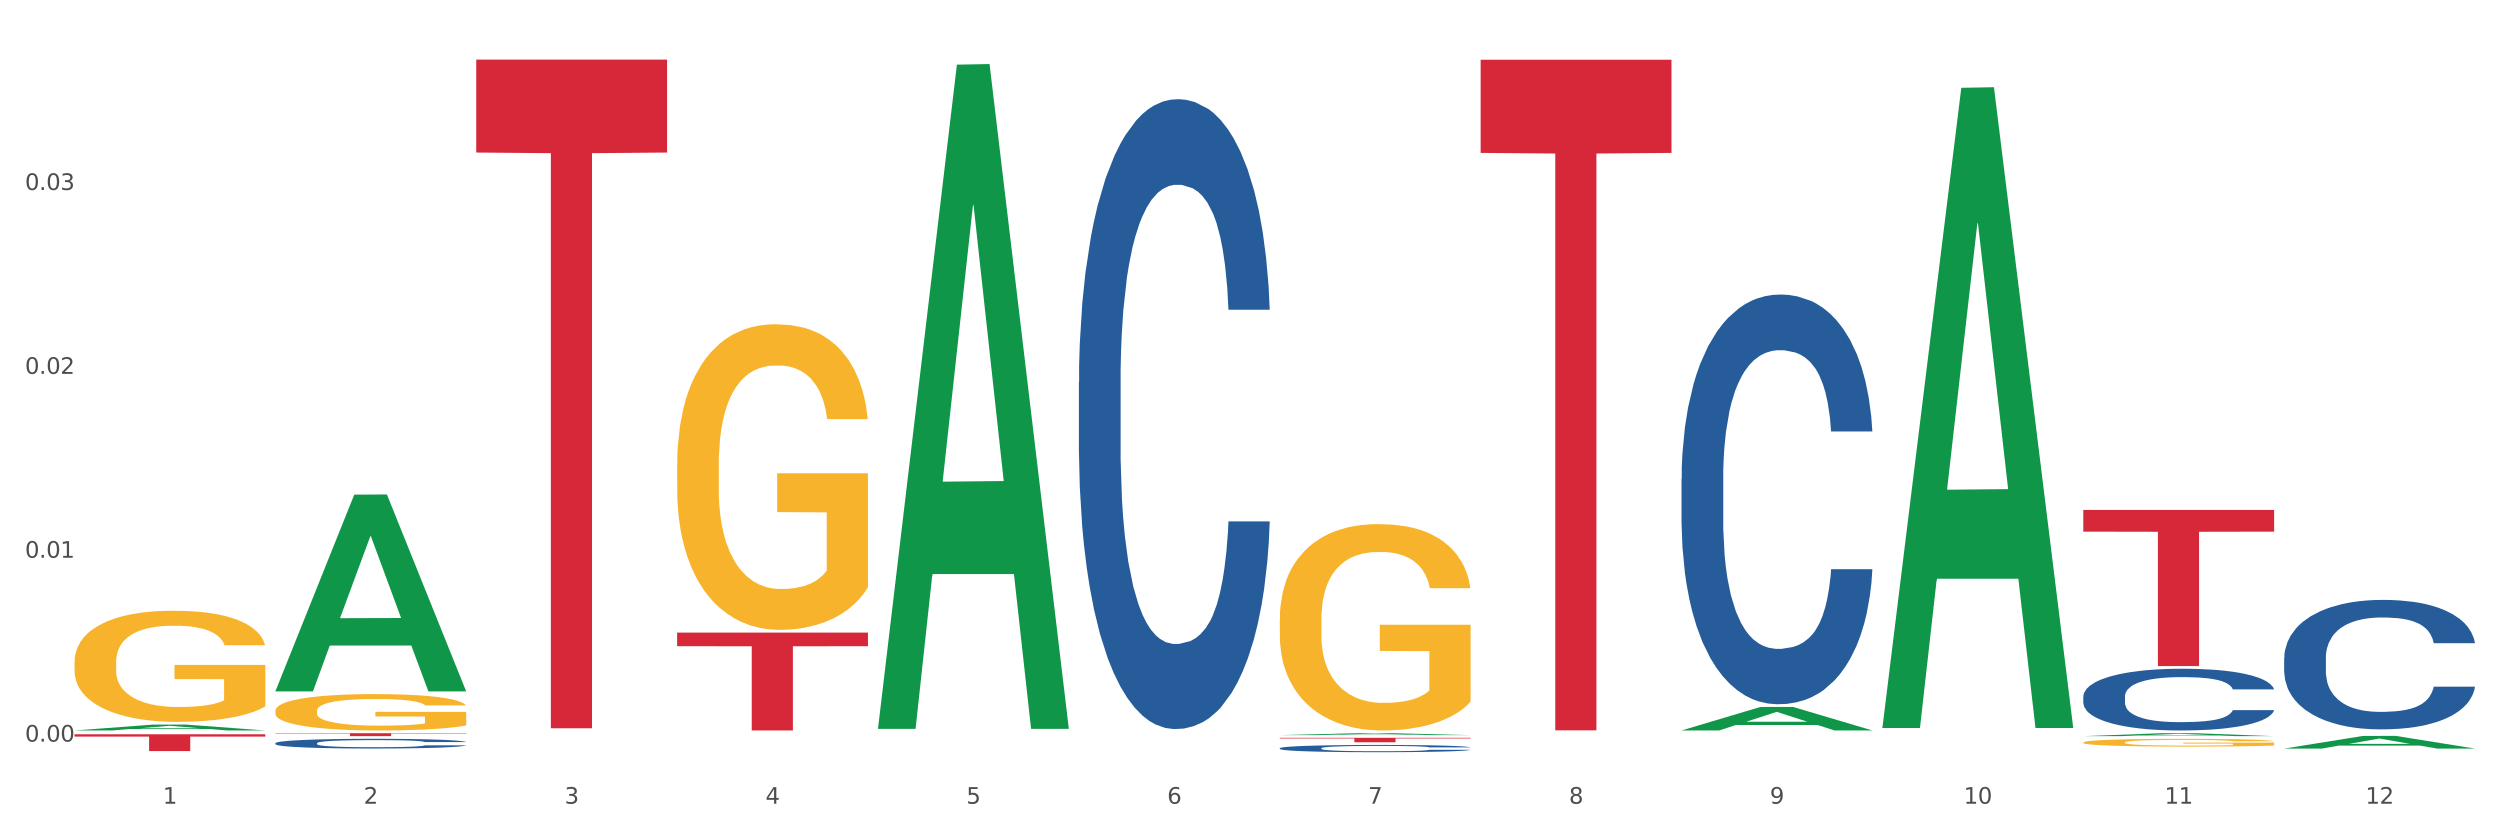 <?xml version="1.0" encoding="utf-8" standalone="no"?>
<!DOCTYPE svg PUBLIC "-//W3C//DTD SVG 1.1//EN"
  "http://www.w3.org/Graphics/SVG/1.1/DTD/svg11.dtd">
<svg xmlns:xlink="http://www.w3.org/1999/xlink" width="1080pt" height="360pt" viewBox="0 0 1080 360" xmlns="http://www.w3.org/2000/svg" version="1.1">
 <rect x="0" y="0" width="1080" height="360" fill="#333333" stroke="none"/>
 <defs>
  <style type="text/css">*{stroke-linejoin: round; stroke-linecap: butt}</style>
 </defs>
 <g id="figure_1">
  <g id="patch_1">
   <path d="M 0 360 
L 1080 360 
L 1080 0 
L 0 0 
z
" style="fill: #ffffff; stroke: #ffffff; stroke-linejoin: miter"/>
  </g>
  <g id="axes_1">
   <g id="matplotlib.axis_1">
    <g id="xtick_1">
     <g id="text_1">
      <!-- 1 -->
      <g style="fill: #4d4d4d" transform="translate(70.342 347.204) scale(0.096 -0.096)">
       <defs>
        <path id="DejaVuSans-31" d="M 794 531 
L 1825 531 
L 1825 4091 
L 703 3866 
L 703 4441 
L 1819 4666 
L 2450 4666 
L 2450 531 
L 3481 531 
L 3481 0 
L 794 0 
L 794 531 
z
" transform="scale(0.016)"/>
       </defs>
       <use xlink:href="#DejaVuSans-31"/>
      </g>
     </g>
    </g>
    <g id="xtick_2">
     <g id="text_2">
      <!-- 2 -->
      <g style="fill: #4d4d4d" transform="translate(157.122 347.204) scale(0.096 -0.096)">
       <defs>
        <path id="DejaVuSans-32" d="M 1228 531 
L 3431 531 
L 3431 0 
L 469 0 
L 469 531 
Q 828 903 1448 1529 
Q 2069 2156 2228 2338 
Q 2531 2678 2651 2914 
Q 2772 3150 2772 3378 
Q 2772 3750 2511 3984 
Q 2250 4219 1831 4219 
Q 1534 4219 1204 4116 
Q 875 4013 500 3803 
L 500 4441 
Q 881 4594 1212 4672 
Q 1544 4750 1819 4750 
Q 2544 4750 2975 4387 
Q 3406 4025 3406 3419 
Q 3406 3131 3298 2873 
Q 3191 2616 2906 2266 
Q 2828 2175 2409 1742 
Q 1991 1309 1228 531 
z
" transform="scale(0.016)"/>
       </defs>
       <use xlink:href="#DejaVuSans-32"/>
      </g>
     </g>
    </g>
    <g id="xtick_3">
     <g id="text_3">
      <!-- 3 -->
      <g style="fill: #4d4d4d" transform="translate(243.902 347.204) scale(0.096 -0.096)">
       <defs>
        <path id="DejaVuSans-33" d="M 2597 2516 
Q 3050 2419 3304 2112 
Q 3559 1806 3559 1356 
Q 3559 666 3084 287 
Q 2609 -91 1734 -91 
Q 1441 -91 1130 -33 
Q 819 25 488 141 
L 488 750 
Q 750 597 1062 519 
Q 1375 441 1716 441 
Q 2309 441 2620 675 
Q 2931 909 2931 1356 
Q 2931 1769 2642 2001 
Q 2353 2234 1838 2234 
L 1294 2234 
L 1294 2753 
L 1863 2753 
Q 2328 2753 2575 2939 
Q 2822 3125 2822 3475 
Q 2822 3834 2567 4026 
Q 2313 4219 1838 4219 
Q 1578 4219 1281 4162 
Q 984 4106 628 3988 
L 628 4550 
Q 988 4650 1302 4700 
Q 1616 4750 1894 4750 
Q 2613 4750 3031 4423 
Q 3450 4097 3450 3541 
Q 3450 3153 3228 2886 
Q 3006 2619 2597 2516 
z
" transform="scale(0.016)"/>
       </defs>
       <use xlink:href="#DejaVuSans-33"/>
      </g>
     </g>
    </g>
    <g id="xtick_4">
     <g id="text_4">
      <!-- 4 -->
      <g style="fill: #4d4d4d" transform="translate(330.683 347.204) scale(0.096 -0.096)">
       <defs>
        <path id="DejaVuSans-34" d="M 2419 4116 
L 825 1625 
L 2419 1625 
L 2419 4116 
z
M 2253 4666 
L 3047 4666 
L 3047 1625 
L 3713 1625 
L 3713 1100 
L 3047 1100 
L 3047 0 
L 2419 0 
L 2419 1100 
L 313 1100 
L 313 1709 
L 2253 4666 
z
" transform="scale(0.016)"/>
       </defs>
       <use xlink:href="#DejaVuSans-34"/>
      </g>
     </g>
    </g>
    <g id="xtick_5">
     <g id="text_5">
      <!-- 5 -->
      <g style="fill: #4d4d4d" transform="translate(417.463 347.204) scale(0.096 -0.096)">
       <defs>
        <path id="DejaVuSans-35" d="M 691 4666 
L 3169 4666 
L 3169 4134 
L 1269 4134 
L 1269 2991 
Q 1406 3038 1543 3061 
Q 1681 3084 1819 3084 
Q 2600 3084 3056 2656 
Q 3513 2228 3513 1497 
Q 3513 744 3044 326 
Q 2575 -91 1722 -91 
Q 1428 -91 1123 -41 
Q 819 9 494 109 
L 494 744 
Q 775 591 1075 516 
Q 1375 441 1709 441 
Q 2250 441 2565 725 
Q 2881 1009 2881 1497 
Q 2881 1984 2565 2268 
Q 2250 2553 1709 2553 
Q 1456 2553 1204 2497 
Q 953 2441 691 2322 
L 691 4666 
z
" transform="scale(0.016)"/>
       </defs>
       <use xlink:href="#DejaVuSans-35"/>
      </g>
     </g>
    </g>
    <g id="xtick_6">
     <g id="text_6">
      <!-- 6 -->
      <g style="fill: #4d4d4d" transform="translate(504.243 347.204) scale(0.096 -0.096)">
       <defs>
        <path id="DejaVuSans-36" d="M 2113 2584 
Q 1688 2584 1439 2293 
Q 1191 2003 1191 1497 
Q 1191 994 1439 701 
Q 1688 409 2113 409 
Q 2538 409 2786 701 
Q 3034 994 3034 1497 
Q 3034 2003 2786 2293 
Q 2538 2584 2113 2584 
z
M 3366 4563 
L 3366 3988 
Q 3128 4100 2886 4159 
Q 2644 4219 2406 4219 
Q 1781 4219 1451 3797 
Q 1122 3375 1075 2522 
Q 1259 2794 1537 2939 
Q 1816 3084 2150 3084 
Q 2853 3084 3261 2657 
Q 3669 2231 3669 1497 
Q 3669 778 3244 343 
Q 2819 -91 2113 -91 
Q 1303 -91 875 529 
Q 447 1150 447 2328 
Q 447 3434 972 4092 
Q 1497 4750 2381 4750 
Q 2619 4750 2861 4703 
Q 3103 4656 3366 4563 
z
" transform="scale(0.016)"/>
       </defs>
       <use xlink:href="#DejaVuSans-36"/>
      </g>
     </g>
    </g>
    <g id="xtick_7">
     <g id="text_7">
      <!-- 7 -->
      <g style="fill: #4d4d4d" transform="translate(591.024 347.204) scale(0.096 -0.096)">
       <defs>
        <path id="DejaVuSans-37" d="M 525 4666 
L 3525 4666 
L 3525 4397 
L 1831 0 
L 1172 0 
L 2766 4134 
L 525 4134 
L 525 4666 
z
" transform="scale(0.016)"/>
       </defs>
       <use xlink:href="#DejaVuSans-37"/>
      </g>
     </g>
    </g>
    <g id="xtick_8">
     <g id="text_8">
      <!-- 8 -->
      <g style="fill: #4d4d4d" transform="translate(677.804 347.204) scale(0.096 -0.096)">
       <defs>
        <path id="DejaVuSans-38" d="M 2034 2216 
Q 1584 2216 1326 1975 
Q 1069 1734 1069 1313 
Q 1069 891 1326 650 
Q 1584 409 2034 409 
Q 2484 409 2743 651 
Q 3003 894 3003 1313 
Q 3003 1734 2745 1975 
Q 2488 2216 2034 2216 
z
M 1403 2484 
Q 997 2584 770 2862 
Q 544 3141 544 3541 
Q 544 4100 942 4425 
Q 1341 4750 2034 4750 
Q 2731 4750 3128 4425 
Q 3525 4100 3525 3541 
Q 3525 3141 3298 2862 
Q 3072 2584 2669 2484 
Q 3125 2378 3379 2068 
Q 3634 1759 3634 1313 
Q 3634 634 3220 271 
Q 2806 -91 2034 -91 
Q 1263 -91 848 271 
Q 434 634 434 1313 
Q 434 1759 690 2068 
Q 947 2378 1403 2484 
z
M 1172 3481 
Q 1172 3119 1398 2916 
Q 1625 2713 2034 2713 
Q 2441 2713 2670 2916 
Q 2900 3119 2900 3481 
Q 2900 3844 2670 4047 
Q 2441 4250 2034 4250 
Q 1625 4250 1398 4047 
Q 1172 3844 1172 3481 
z
" transform="scale(0.016)"/>
       </defs>
       <use xlink:href="#DejaVuSans-38"/>
      </g>
     </g>
    </g>
    <g id="xtick_9">
     <g id="text_9">
      <!-- 9 -->
      <g style="fill: #4d4d4d" transform="translate(764.584 347.204) scale(0.096 -0.096)">
       <defs>
        <path id="DejaVuSans-39" d="M 703 97 
L 703 672 
Q 941 559 1184 500 
Q 1428 441 1663 441 
Q 2288 441 2617 861 
Q 2947 1281 2994 2138 
Q 2813 1869 2534 1725 
Q 2256 1581 1919 1581 
Q 1219 1581 811 2004 
Q 403 2428 403 3163 
Q 403 3881 828 4315 
Q 1253 4750 1959 4750 
Q 2769 4750 3195 4129 
Q 3622 3509 3622 2328 
Q 3622 1225 3098 567 
Q 2575 -91 1691 -91 
Q 1453 -91 1209 -44 
Q 966 3 703 97 
z
M 1959 2075 
Q 2384 2075 2632 2365 
Q 2881 2656 2881 3163 
Q 2881 3666 2632 3958 
Q 2384 4250 1959 4250 
Q 1534 4250 1286 3958 
Q 1038 3666 1038 3163 
Q 1038 2656 1286 2365 
Q 1534 2075 1959 2075 
z
" transform="scale(0.016)"/>
       </defs>
       <use xlink:href="#DejaVuSans-39"/>
      </g>
     </g>
    </g>
    <g id="xtick_10">
     <g id="text_10">
      <!-- 10 -->
      <g style="fill: #4d4d4d" transform="translate(848.311 347.204) scale(0.096 -0.096)">
       <defs>
        <path id="DejaVuSans-30" d="M 2034 4250 
Q 1547 4250 1301 3770 
Q 1056 3291 1056 2328 
Q 1056 1369 1301 889 
Q 1547 409 2034 409 
Q 2525 409 2770 889 
Q 3016 1369 3016 2328 
Q 3016 3291 2770 3770 
Q 2525 4250 2034 4250 
z
M 2034 4750 
Q 2819 4750 3233 4129 
Q 3647 3509 3647 2328 
Q 3647 1150 3233 529 
Q 2819 -91 2034 -91 
Q 1250 -91 836 529 
Q 422 1150 422 2328 
Q 422 3509 836 4129 
Q 1250 4750 2034 4750 
z
" transform="scale(0.016)"/>
       </defs>
       <use xlink:href="#DejaVuSans-31"/>
       <use xlink:href="#DejaVuSans-30" transform="translate(63.623 0)"/>
      </g>
     </g>
    </g>
    <g id="xtick_11">
     <g id="text_11">
      <!-- 11 -->
      <g style="fill: #4d4d4d" transform="translate(935.091 347.204) scale(0.096 -0.096)">
       <use xlink:href="#DejaVuSans-31"/>
       <use xlink:href="#DejaVuSans-31" transform="translate(63.623 0)"/>
      </g>
     </g>
    </g>
    <g id="xtick_12">
     <g id="text_12">
      <!-- 12 -->
      <g style="fill: #4d4d4d" transform="translate(1021.871 347.204) scale(0.096 -0.096)">
       <use xlink:href="#DejaVuSans-31"/>
       <use xlink:href="#DejaVuSans-32" transform="translate(63.623 0)"/>
      </g>
     </g>
    </g>
    <g id="xtick_13"/>
    <g id="xtick_14"/>
    <g id="xtick_15"/>
    <g id="xtick_16"/>
    <g id="xtick_17"/>
    <g id="xtick_18"/>
    <g id="xtick_19"/>
    <g id="xtick_20"/>
    <g id="xtick_21"/>
    <g id="xtick_22"/>
    <g id="xtick_23"/>
   </g>
   <g id="matplotlib.axis_2">
    <g id="ytick_1">
     <g id="text_13">
      <!-- 0.00 -->
      <g style="fill: #4d4d4d" transform="translate(10.8 320.377) scale(0.096 -0.096)">
       <defs>
        <path id="DejaVuSans-2e" d="M 684 794 
L 1344 794 
L 1344 0 
L 684 0 
L 684 794 
z
" transform="scale(0.016)"/>
       </defs>
       <use xlink:href="#DejaVuSans-30"/>
       <use xlink:href="#DejaVuSans-2e" transform="translate(63.623 0)"/>
       <use xlink:href="#DejaVuSans-30" transform="translate(95.41 0)"/>
       <use xlink:href="#DejaVuSans-30" transform="translate(159.033 0)"/>
      </g>
     </g>
    </g>
    <g id="ytick_2">
     <g id="text_14">
      <!-- 0.01 -->
      <g style="fill: #4d4d4d" transform="translate(10.8 240.941) scale(0.096 -0.096)">
       <use xlink:href="#DejaVuSans-30"/>
       <use xlink:href="#DejaVuSans-2e" transform="translate(63.623 0)"/>
       <use xlink:href="#DejaVuSans-30" transform="translate(95.41 0)"/>
       <use xlink:href="#DejaVuSans-31" transform="translate(159.033 0)"/>
      </g>
     </g>
    </g>
    <g id="ytick_3">
     <g id="text_15">
      <!-- 0.02 -->
      <g style="fill: #4d4d4d" transform="translate(10.8 161.506) scale(0.096 -0.096)">
       <use xlink:href="#DejaVuSans-30"/>
       <use xlink:href="#DejaVuSans-2e" transform="translate(63.623 0)"/>
       <use xlink:href="#DejaVuSans-30" transform="translate(95.41 0)"/>
       <use xlink:href="#DejaVuSans-32" transform="translate(159.033 0)"/>
      </g>
     </g>
    </g>
    <g id="ytick_4">
     <g id="text_16">
      <!-- 0.03 -->
      <g style="fill: #4d4d4d" transform="translate(10.8 82.071) scale(0.096 -0.096)">
       <use xlink:href="#DejaVuSans-30"/>
       <use xlink:href="#DejaVuSans-2e" transform="translate(63.623 0)"/>
       <use xlink:href="#DejaVuSans-30" transform="translate(95.41 0)"/>
       <use xlink:href="#DejaVuSans-33" transform="translate(159.033 0)"/>
      </g>
     </g>
    </g>
    <g id="ytick_5"/>
    <g id="ytick_6"/>
    <g id="ytick_7"/>
    <g id="ytick_8"/>
   </g>
   <g id="PolyCollection_1">
    <path d="M 32.175 315.561 
L 32.26 315.558 
L 66.256 313.017 
L 80.365 313.014 
L 114.616 315.566 
L 98.298 315.566 
L 90.904 314.971 
L 55.803 314.971 
L 55.548 314.981 
L 48.408 315.566 
L 32.175 315.566 
L 32.175 315.561 
L 60.222 314.617 
L 86.484 314.615 
L 73.481 313.558 
L 73.311 313.553 
L 73.141 313.561 
L 60.137 314.615 
L 60.222 314.617 
L 32.175 315.561 
z
" clip-path="url(#p1d6b032ba8)" style="fill: #109648"/>
    <path d="M 466.077 165.113 
L 466.174 164.865 
L 466.174 157.906 
L 466.466 148.462 
L 467.538 131.066 
L 468.903 117.894 
L 471.241 102.485 
L 472.508 96.024 
L 474.165 88.817 
L 477.576 77.136 
L 481.474 67.195 
L 484.202 61.728 
L 486.248 58.248 
L 490.829 52.035 
L 493.46 49.301 
L 496.188 47.065 
L 498.527 45.574 
L 502.425 43.834 
L 505.543 43.088 
L 509.149 42.84 
L 512.17 43.088 
L 516.165 44.082 
L 522.012 47.065 
L 524.253 48.804 
L 527.274 51.787 
L 530.393 55.763 
L 532.926 59.739 
L 535.85 65.455 
L 538.871 72.911 
L 541.794 82.355 
L 543.84 91.053 
L 545.497 100.249 
L 546.959 111.432 
L 548.031 123.61 
L 548.518 133.799 
L 530.685 133.799 
L 530.198 124.604 
L 529.223 114.663 
L 528.249 107.953 
L 527.177 102.485 
L 525.52 96.272 
L 524.058 92.296 
L 521.622 87.574 
L 519.381 84.592 
L 517.529 82.852 
L 515.288 81.361 
L 510.513 79.87 
L 507.102 79.87 
L 504.959 80.367 
L 502.327 81.61 
L 500.086 83.349 
L 497.455 86.331 
L 495.409 89.562 
L 493.362 93.787 
L 492.193 96.769 
L 490.439 102.237 
L 489.269 106.71 
L 487.71 114.415 
L 486.833 119.882 
L 485.274 134.048 
L 484.592 144.486 
L 484.3 151.693 
L 484.105 159.646 
L 484.105 198.416 
L 484.689 215.812 
L 485.177 223.268 
L 485.956 231.718 
L 487.418 242.653 
L 489.562 253.339 
L 491.803 261.043 
L 493.655 265.765 
L 495.409 269.245 
L 497.163 271.978 
L 499.307 274.464 
L 501.061 275.955 
L 503.692 277.446 
L 506.81 278.192 
L 509.246 278.192 
L 514.216 276.949 
L 516.457 275.706 
L 518.601 273.967 
L 520.94 271.233 
L 522.792 268.251 
L 523.864 266.014 
L 525.618 261.292 
L 526.982 256.321 
L 528.151 250.605 
L 528.931 245.635 
L 529.808 238.179 
L 530.49 229.729 
L 530.685 225.256 
L 548.518 225.256 
L 548.128 234.203 
L 547.446 242.901 
L 546.082 254.582 
L 545.01 261.292 
L 543.353 269.493 
L 541.599 276.452 
L 539.163 284.156 
L 536.922 289.872 
L 534.583 294.843 
L 532.049 299.316 
L 527.469 305.529 
L 525.813 307.269 
L 522.304 310.251 
L 519.576 311.991 
L 515.58 313.73 
L 511.488 314.724 
L 507.2 314.973 
L 503.399 314.476 
L 499.209 312.985 
L 496.578 311.494 
L 493.655 309.257 
L 490.244 305.778 
L 487.028 301.553 
L 484.007 296.582 
L 481.181 290.866 
L 478.55 284.405 
L 475.139 273.718 
L 472.606 263.28 
L 470.754 253.588 
L 469.487 245.386 
L 468.221 234.948 
L 467.538 227.741 
L 466.466 210.345 
L 466.077 194.191 
L 466.077 165.113 
z
" clip-path="url(#p1d6b032ba8)" style="fill: #255c99"/>
    <path d="M 552.857 323.225 
L 552.954 323.223 
L 552.954 323.142 
L 553.247 323.034 
L 554.319 322.834 
L 555.683 322.682 
L 558.022 322.505 
L 559.289 322.431 
L 560.945 322.348 
L 564.356 322.213 
L 568.254 322.099 
L 570.982 322.036 
L 573.029 321.996 
L 577.609 321.924 
L 580.24 321.893 
L 582.969 321.867 
L 585.307 321.85 
L 589.205 321.83 
L 592.324 321.822 
L 595.929 321.819 
L 598.95 321.822 
L 602.945 321.833 
L 608.792 321.867 
L 611.034 321.887 
L 614.055 321.922 
L 617.173 321.967 
L 619.707 322.013 
L 622.63 322.079 
L 625.651 322.165 
L 628.574 322.273 
L 630.621 322.373 
L 632.277 322.479 
L 633.739 322.608 
L 634.811 322.748 
L 635.298 322.865 
L 617.465 322.865 
L 616.978 322.759 
L 616.004 322.645 
L 615.029 322.568 
L 613.957 322.505 
L 612.301 322.433 
L 610.839 322.388 
L 608.403 322.333 
L 606.161 322.299 
L 604.31 322.279 
L 602.068 322.262 
L 597.293 322.245 
L 593.883 322.245 
L 591.739 322.25 
L 589.108 322.265 
L 586.866 322.285 
L 584.235 322.319 
L 582.189 322.356 
L 580.143 322.405 
L 578.973 322.439 
L 577.219 322.502 
L 576.05 322.553 
L 574.491 322.642 
L 573.614 322.705 
L 572.054 322.868 
L 571.372 322.988 
L 571.08 323.071 
L 570.885 323.162 
L 570.885 323.609 
L 571.47 323.809 
L 571.957 323.894 
L 572.736 323.992 
L 574.198 324.117 
L 576.342 324.24 
L 578.583 324.329 
L 580.435 324.383 
L 582.189 324.423 
L 583.943 324.455 
L 586.087 324.483 
L 587.841 324.501 
L 590.472 324.518 
L 593.59 324.526 
L 596.027 324.526 
L 600.997 324.512 
L 603.238 324.498 
L 605.382 324.478 
L 607.72 324.446 
L 609.572 324.412 
L 610.644 324.386 
L 612.398 324.332 
L 613.762 324.275 
L 614.932 324.209 
L 615.711 324.152 
L 616.588 324.066 
L 617.27 323.969 
L 617.465 323.917 
L 635.298 323.917 
L 634.909 324.02 
L 634.226 324.12 
L 632.862 324.255 
L 631.79 324.332 
L 630.134 324.426 
L 628.379 324.506 
L 625.943 324.595 
L 623.702 324.661 
L 621.363 324.718 
L 618.83 324.769 
L 614.249 324.841 
L 612.593 324.861 
L 609.085 324.895 
L 606.356 324.915 
L 602.361 324.935 
L 598.268 324.947 
L 593.98 324.95 
L 590.18 324.944 
L 585.989 324.927 
L 583.358 324.909 
L 580.435 324.884 
L 577.024 324.844 
L 573.808 324.795 
L 570.788 324.738 
L 567.962 324.672 
L 565.33 324.598 
L 561.92 324.475 
L 559.386 324.355 
L 557.535 324.243 
L 556.268 324.149 
L 555.001 324.029 
L 554.319 323.946 
L 553.247 323.746 
L 552.857 323.56 
L 552.857 323.225 
z
" clip-path="url(#p1d6b032ba8)" style="fill: #255c99"/>
    <path d="M 726.418 206.764 
L 726.515 206.602 
L 726.515 202.076 
L 726.807 195.934 
L 727.879 184.619 
L 729.244 176.051 
L 731.582 166.029 
L 732.849 161.827 
L 734.506 157.139 
L 737.917 149.541 
L 741.815 143.076 
L 744.543 139.519 
L 746.589 137.256 
L 751.17 133.215 
L 753.801 131.437 
L 756.529 129.982 
L 758.868 129.012 
L 762.766 127.881 
L 765.884 127.396 
L 769.49 127.234 
L 772.511 127.396 
L 776.506 128.043 
L 782.353 129.982 
L 784.594 131.114 
L 787.615 133.054 
L 790.734 135.64 
L 793.267 138.226 
L 796.191 141.944 
L 799.212 146.793 
L 802.135 152.936 
L 804.181 158.594 
L 805.838 164.575 
L 807.3 171.849 
L 808.372 179.769 
L 808.859 186.397 
L 791.026 186.397 
L 790.539 180.416 
L 789.564 173.95 
L 788.59 169.586 
L 787.518 166.029 
L 785.861 161.988 
L 784.399 159.402 
L 781.963 156.331 
L 779.722 154.391 
L 777.87 153.259 
L 775.629 152.289 
L 770.854 151.32 
L 767.443 151.32 
L 765.3 151.643 
L 762.668 152.451 
L 760.427 153.583 
L 757.796 155.522 
L 755.75 157.624 
L 753.703 160.372 
L 752.534 162.311 
L 750.78 165.868 
L 749.61 168.777 
L 748.051 173.788 
L 747.174 177.344 
L 745.615 186.558 
L 744.933 193.347 
L 744.641 198.035 
L 744.446 203.208 
L 744.446 228.424 
L 745.03 239.74 
L 745.518 244.589 
L 746.297 250.085 
L 747.759 257.197 
L 749.903 264.148 
L 752.144 269.159 
L 753.996 272.23 
L 755.75 274.493 
L 757.504 276.272 
L 759.648 277.888 
L 761.402 278.858 
L 764.033 279.828 
L 767.151 280.313 
L 769.587 280.313 
L 774.557 279.504 
L 776.798 278.696 
L 778.942 277.565 
L 781.281 275.787 
L 783.133 273.847 
L 784.205 272.392 
L 785.959 269.321 
L 787.323 266.088 
L 788.492 262.37 
L 789.272 259.137 
L 790.149 254.288 
L 790.831 248.792 
L 791.026 245.882 
L 808.859 245.882 
L 808.469 251.701 
L 807.787 257.359 
L 806.423 264.956 
L 805.351 269.321 
L 803.694 274.655 
L 801.94 279.181 
L 799.504 284.192 
L 797.263 287.91 
L 794.924 291.143 
L 792.39 294.053 
L 787.81 298.094 
L 786.154 299.225 
L 782.645 301.165 
L 779.917 302.297 
L 775.921 303.428 
L 771.829 304.075 
L 767.541 304.236 
L 763.74 303.913 
L 759.55 302.943 
L 756.919 301.973 
L 753.996 300.518 
L 750.585 298.255 
L 747.369 295.507 
L 744.348 292.274 
L 741.522 288.557 
L 738.891 284.354 
L 735.48 277.403 
L 732.947 270.614 
L 731.095 264.31 
L 729.828 258.976 
L 728.562 252.186 
L 727.879 247.499 
L 726.807 236.183 
L 726.418 225.677 
L 726.418 206.764 
z
" clip-path="url(#p1d6b032ba8)" style="fill: #255c99"/>
    <path d="M 899.978 300.878 
L 900.076 300.853 
L 900.076 300.171 
L 900.368 299.246 
L 901.44 297.541 
L 902.804 296.25 
L 905.143 294.74 
L 906.41 294.106 
L 908.067 293.4 
L 911.477 292.255 
L 915.375 291.281 
L 918.104 290.745 
L 920.15 290.404 
L 924.73 289.795 
L 927.361 289.527 
L 930.09 289.308 
L 932.429 289.162 
L 936.327 288.991 
L 939.445 288.918 
L 943.051 288.894 
L 946.071 288.918 
L 950.067 289.016 
L 955.914 289.308 
L 958.155 289.478 
L 961.176 289.771 
L 964.294 290.16 
L 966.828 290.55 
L 969.751 291.11 
L 972.772 291.841 
L 975.696 292.767 
L 977.742 293.619 
L 979.399 294.52 
L 980.86 295.617 
L 981.932 296.81 
L 982.42 297.809 
L 964.587 297.809 
L 964.099 296.907 
L 963.125 295.933 
L 962.15 295.276 
L 961.078 294.74 
L 959.422 294.131 
L 957.96 293.741 
L 955.524 293.278 
L 953.283 292.986 
L 951.431 292.815 
L 949.19 292.669 
L 944.415 292.523 
L 941.004 292.523 
L 938.86 292.572 
L 936.229 292.694 
L 933.988 292.864 
L 931.357 293.156 
L 929.31 293.473 
L 927.264 293.887 
L 926.095 294.179 
L 924.34 294.715 
L 923.171 295.154 
L 921.612 295.909 
L 920.735 296.445 
L 919.176 297.833 
L 918.494 298.856 
L 918.201 299.562 
L 918.006 300.342 
L 918.006 304.142 
L 918.591 305.847 
L 919.078 306.578 
L 919.858 307.406 
L 921.32 308.477 
L 923.463 309.525 
L 925.705 310.28 
L 927.556 310.743 
L 929.31 311.084 
L 931.064 311.352 
L 933.208 311.595 
L 934.962 311.741 
L 937.593 311.888 
L 940.712 311.961 
L 943.148 311.961 
L 948.118 311.839 
L 950.359 311.717 
L 952.503 311.546 
L 954.842 311.279 
L 956.693 310.986 
L 957.765 310.767 
L 959.519 310.304 
L 960.884 309.817 
L 962.053 309.257 
L 962.833 308.77 
L 963.71 308.039 
L 964.392 307.211 
L 964.587 306.772 
L 982.42 306.772 
L 982.03 307.649 
L 981.348 308.502 
L 979.983 309.647 
L 978.912 310.304 
L 977.255 311.108 
L 975.501 311.79 
L 973.065 312.545 
L 970.823 313.105 
L 968.485 313.593 
L 965.951 314.031 
L 961.371 314.64 
L 959.714 314.81 
L 956.206 315.103 
L 953.477 315.273 
L 949.482 315.444 
L 945.389 315.541 
L 941.102 315.566 
L 937.301 315.517 
L 933.111 315.371 
L 930.48 315.225 
L 927.556 315.005 
L 924.146 314.664 
L 920.93 314.25 
L 917.909 313.763 
L 915.083 313.203 
L 912.452 312.57 
L 909.041 311.522 
L 906.507 310.499 
L 904.656 309.549 
L 903.389 308.745 
L 902.122 307.722 
L 901.44 307.016 
L 900.368 305.311 
L 899.978 303.728 
L 899.978 300.878 
z
" clip-path="url(#p1d6b032ba8)" style="fill: #255c99"/>
    <path d="M 986.759 284.286 
L 986.856 284.235 
L 986.856 282.805 
L 987.148 280.863 
L 988.22 277.287 
L 989.585 274.579 
L 991.923 271.412 
L 993.19 270.084 
L 994.847 268.602 
L 998.258 266.201 
L 1002.156 264.157 
L 1004.884 263.033 
L 1006.93 262.318 
L 1011.511 261.041 
L 1014.142 260.479 
L 1016.87 260.019 
L 1019.209 259.713 
L 1023.107 259.355 
L 1026.225 259.202 
L 1029.831 259.151 
L 1032.852 259.202 
L 1036.847 259.406 
L 1042.694 260.019 
L 1044.935 260.377 
L 1047.956 260.99 
L 1051.075 261.807 
L 1053.608 262.625 
L 1056.532 263.8 
L 1059.553 265.332 
L 1062.476 267.274 
L 1064.522 269.062 
L 1066.179 270.952 
L 1067.641 273.251 
L 1068.713 275.754 
L 1069.2 277.849 
L 1051.367 277.849 
L 1050.88 275.959 
L 1049.905 273.915 
L 1048.931 272.536 
L 1047.859 271.412 
L 1046.202 270.135 
L 1044.74 269.317 
L 1042.304 268.347 
L 1040.063 267.734 
L 1038.211 267.376 
L 1035.97 267.069 
L 1031.195 266.763 
L 1027.784 266.763 
L 1025.641 266.865 
L 1023.009 267.12 
L 1020.768 267.478 
L 1018.137 268.091 
L 1016.091 268.755 
L 1014.044 269.624 
L 1012.875 270.237 
L 1011.121 271.361 
L 1009.951 272.28 
L 1008.392 273.864 
L 1007.515 274.988 
L 1005.956 277.9 
L 1005.274 280.046 
L 1004.982 281.527 
L 1004.787 283.162 
L 1004.787 291.132 
L 1005.371 294.708 
L 1005.859 296.241 
L 1006.638 297.978 
L 1008.1 300.226 
L 1010.244 302.423 
L 1012.485 304.006 
L 1014.337 304.977 
L 1016.091 305.692 
L 1017.845 306.254 
L 1019.989 306.765 
L 1021.743 307.072 
L 1024.374 307.378 
L 1027.492 307.531 
L 1029.928 307.531 
L 1034.898 307.276 
L 1037.139 307.02 
L 1039.283 306.663 
L 1041.622 306.101 
L 1043.474 305.488 
L 1044.546 305.028 
L 1046.3 304.057 
L 1047.664 303.036 
L 1048.833 301.861 
L 1049.613 300.839 
L 1050.49 299.306 
L 1051.172 297.569 
L 1051.367 296.65 
L 1069.2 296.65 
L 1068.81 298.489 
L 1068.128 300.277 
L 1066.764 302.678 
L 1065.692 304.057 
L 1064.035 305.743 
L 1062.281 307.174 
L 1059.845 308.757 
L 1057.604 309.933 
L 1055.265 310.954 
L 1052.731 311.874 
L 1048.151 313.151 
L 1046.495 313.509 
L 1042.986 314.122 
L 1040.258 314.479 
L 1036.262 314.837 
L 1032.17 315.041 
L 1027.882 315.092 
L 1024.081 314.99 
L 1019.891 314.684 
L 1017.26 314.377 
L 1014.337 313.917 
L 1010.926 313.202 
L 1007.71 312.334 
L 1004.689 311.312 
L 1001.863 310.137 
L 999.232 308.809 
L 995.821 306.612 
L 993.288 304.466 
L 991.436 302.474 
L 990.169 300.788 
L 988.903 298.642 
L 988.22 297.16 
L 987.148 293.584 
L 986.759 290.263 
L 986.759 284.286 
z
" clip-path="url(#p1d6b032ba8)" style="fill: #255c99"/>
    <path d="M 118.955 316.729 
L 201.397 316.729 
L 201.397 316.906 
L 168.967 316.908 
L 168.967 318.003 
L 151.189 318.003 
L 151.189 316.908 
L 118.955 316.906 
L 118.955 316.731 
L 118.955 316.729 
z
" clip-path="url(#p1d6b032ba8)" style="fill: #d62839"/>
    <path d="M 205.736 25.759 
L 288.177 25.759 
L 288.177 65.899 
L 255.747 66.17 
L 255.747 314.6 
L 237.97 314.6 
L 237.97 66.17 
L 205.736 65.899 
L 205.736 26.031 
L 205.736 25.759 
z
" clip-path="url(#p1d6b032ba8)" style="fill: #d62839"/>
    <path d="M 32.175 286.023 
L 32.272 285.979 
L 32.272 284.401 
L 32.467 283.041 
L 33.44 279.753 
L 34.9 277.034 
L 35.971 275.587 
L 37.042 274.403 
L 38.307 273.219 
L 39.864 271.991 
L 42.687 270.194 
L 44.439 269.273 
L 46.58 268.308 
L 50.474 266.905 
L 53.296 266.116 
L 56.216 265.458 
L 60.986 264.669 
L 64.1 264.318 
L 67.41 264.055 
L 71.4 263.879 
L 74.418 263.835 
L 81.036 263.967 
L 86.682 264.362 
L 89.407 264.669 
L 92.911 265.195 
L 94.76 265.546 
L 97.778 266.247 
L 100.892 267.168 
L 103.034 267.957 
L 106.246 269.448 
L 108.679 270.939 
L 110.918 272.781 
L 112.086 274.052 
L 112.962 275.236 
L 113.74 276.596 
L 114.519 278.744 
L 96.999 278.744 
L 96.318 277.209 
L 95.247 275.762 
L 93.69 274.359 
L 92.327 273.482 
L 89.991 272.386 
L 87.85 271.684 
L 85.611 271.158 
L 82.886 270.72 
L 80.744 270.501 
L 77.727 270.325 
L 71.79 270.369 
L 67.799 270.72 
L 65.074 271.158 
L 63.322 271.553 
L 61.764 271.991 
L 60.012 272.605 
L 57.968 273.526 
L 56.508 274.359 
L 55.048 275.412 
L 53.88 276.464 
L 52.81 277.692 
L 51.934 279.007 
L 51.252 280.367 
L 50.668 282.033 
L 50.182 284.795 
L 50.182 290.803 
L 50.376 292.162 
L 50.863 293.96 
L 51.447 295.319 
L 52.42 296.942 
L 53.296 298.038 
L 54.951 299.617 
L 56.8 300.932 
L 58.26 301.765 
L 59.72 302.467 
L 62.251 303.431 
L 65.074 304.221 
L 67.507 304.703 
L 70.816 305.142 
L 73.055 305.317 
L 75.002 305.405 
L 79.771 305.405 
L 83.178 305.273 
L 86.974 304.966 
L 89.894 304.571 
L 92.327 304.089 
L 95.052 303.3 
L 96.804 302.554 
L 96.804 293.39 
L 75.391 293.346 
L 75.391 287.251 
L 114.616 287.251 
L 114.616 305.142 
L 112.962 306.062 
L 111.112 306.896 
L 109.166 307.641 
L 106.246 308.562 
L 102.742 309.439 
L 99.627 310.053 
L 96.318 310.579 
L 92.424 311.061 
L 87.363 311.5 
L 84.248 311.675 
L 80.355 311.807 
L 75.78 311.85 
L 71.79 311.763 
L 67.896 311.544 
L 63.808 311.149 
L 59.818 310.579 
L 56.8 310.009 
L 53.783 309.307 
L 50.571 308.386 
L 48.04 307.509 
L 46.094 306.72 
L 43.952 305.712 
L 41.616 304.396 
L 39.864 303.212 
L 38.307 301.984 
L 36.652 300.406 
L 35.484 299.046 
L 34.316 297.336 
L 33.635 296.065 
L 32.856 294.091 
L 32.272 291.329 
L 32.175 286.023 
z
" clip-path="url(#p1d6b032ba8)" style="fill: #f7b32b"/>
    <path d="M 292.516 273.276 
L 374.957 273.276 
L 374.957 279.153 
L 342.528 279.192 
L 342.528 315.566 
L 324.75 315.566 
L 324.75 279.192 
L 292.516 279.153 
L 292.516 273.315 
L 292.516 273.276 
z
" clip-path="url(#p1d6b032ba8)" style="fill: #d62839"/>
    <path d="M 552.857 318.743 
L 635.298 318.743 
L 635.298 319.009 
L 602.869 319.01 
L 602.869 320.655 
L 585.091 320.655 
L 585.091 319.01 
L 552.857 319.009 
L 552.857 318.745 
L 552.857 318.743 
z
" clip-path="url(#p1d6b032ba8)" style="fill: #d62839"/>
    <path d="M 639.637 25.794 
L 722.079 25.794 
L 722.079 66.056 
L 689.649 66.328 
L 689.649 315.515 
L 671.872 315.515 
L 671.872 66.328 
L 639.637 66.056 
L 639.637 26.066 
L 639.637 25.794 
z
" clip-path="url(#p1d6b032ba8)" style="fill: #d62839"/>
    <path d="M 899.978 220.296 
L 982.42 220.296 
L 982.42 229.667 
L 949.99 229.73 
L 949.99 287.73 
L 932.213 287.73 
L 932.213 229.73 
L 899.978 229.667 
L 899.978 220.359 
L 899.978 220.296 
z
" clip-path="url(#p1d6b032ba8)" style="fill: #d62839"/>
    <path d="M 118.955 321.05 
L 119.053 321.047 
L 119.053 320.939 
L 119.345 320.794 
L 120.417 320.526 
L 121.781 320.323 
L 124.12 320.086 
L 125.387 319.986 
L 127.044 319.875 
L 130.454 319.695 
L 134.352 319.542 
L 137.081 319.458 
L 139.127 319.404 
L 143.707 319.308 
L 146.338 319.266 
L 149.067 319.232 
L 151.406 319.209 
L 155.304 319.182 
L 158.422 319.17 
L 162.028 319.167 
L 165.048 319.17 
L 169.044 319.186 
L 174.891 319.232 
L 177.132 319.258 
L 180.153 319.304 
L 183.271 319.366 
L 185.805 319.427 
L 188.728 319.515 
L 191.749 319.63 
L 194.673 319.775 
L 196.719 319.909 
L 198.376 320.051 
L 199.837 320.223 
L 200.909 320.411 
L 201.397 320.568 
L 183.564 320.568 
L 183.076 320.426 
L 182.102 320.273 
L 181.127 320.17 
L 180.055 320.086 
L 178.399 319.99 
L 176.937 319.929 
L 174.501 319.856 
L 172.26 319.81 
L 170.408 319.783 
L 168.167 319.76 
L 163.392 319.737 
L 159.981 319.737 
L 157.837 319.745 
L 155.206 319.764 
L 152.965 319.791 
L 150.334 319.837 
L 148.287 319.886 
L 146.241 319.952 
L 145.071 319.997 
L 143.317 320.082 
L 142.148 320.151 
L 140.589 320.269 
L 139.712 320.354 
L 138.153 320.572 
L 137.471 320.733 
L 137.178 320.844 
L 136.983 320.966 
L 136.983 321.564 
L 137.568 321.832 
L 138.055 321.947 
L 138.835 322.077 
L 140.297 322.245 
L 142.44 322.41 
L 144.682 322.529 
L 146.533 322.601 
L 148.287 322.655 
L 150.041 322.697 
L 152.185 322.735 
L 153.939 322.758 
L 156.57 322.781 
L 159.689 322.793 
L 162.125 322.793 
L 167.095 322.774 
L 169.336 322.754 
L 171.48 322.728 
L 173.819 322.686 
L 175.67 322.64 
L 176.742 322.605 
L 178.496 322.532 
L 179.861 322.456 
L 181.03 322.368 
L 181.81 322.291 
L 182.687 322.176 
L 183.369 322.046 
L 183.564 321.977 
L 201.397 321.977 
L 201.007 322.115 
L 200.325 322.249 
L 198.96 322.429 
L 197.889 322.532 
L 196.232 322.659 
L 194.478 322.766 
L 192.042 322.885 
L 189.8 322.973 
L 187.462 323.049 
L 184.928 323.118 
L 180.348 323.214 
L 178.691 323.241 
L 175.183 323.287 
L 172.454 323.314 
L 168.459 323.34 
L 164.366 323.356 
L 160.079 323.359 
L 156.278 323.352 
L 152.088 323.329 
L 149.457 323.306 
L 146.533 323.271 
L 143.123 323.218 
L 139.907 323.153 
L 136.886 323.076 
L 134.06 322.988 
L 131.429 322.888 
L 128.018 322.724 
L 125.484 322.563 
L 123.633 322.414 
L 122.366 322.287 
L 121.099 322.126 
L 120.417 322.015 
L 119.345 321.747 
L 118.955 321.498 
L 118.955 321.05 
z
" clip-path="url(#p1d6b032ba8)" style="fill: #255c99"/>
    <path d="M 32.175 317.21 
L 114.616 317.21 
L 114.616 318.218 
L 82.187 318.225 
L 82.187 324.462 
L 64.409 324.462 
L 64.409 318.225 
L 32.175 318.218 
L 32.175 317.217 
L 32.175 317.21 
z
" clip-path="url(#p1d6b032ba8)" style="fill: #d62839"/>
    <path d="M 986.759 323.379 
L 986.844 323.374 
L 1020.84 317.911 
L 1034.949 317.906 
L 1069.2 323.39 
L 1052.882 323.39 
L 1045.487 322.113 
L 1010.386 322.113 
L 1010.131 322.133 
L 1002.992 323.39 
L 986.759 323.39 
L 986.759 323.379 
L 1014.806 321.351 
L 1041.068 321.345 
L 1028.064 319.075 
L 1027.894 319.064 
L 1027.724 319.08 
L 1014.721 321.345 
L 1014.806 321.351 
L 986.759 323.379 
z
" clip-path="url(#p1d6b032ba8)" style="fill: #109648"/>
    <path d="M 118.955 298.537 
L 119.04 298.457 
L 153.037 213.684 
L 167.145 213.604 
L 201.397 298.697 
L 185.078 298.697 
L 177.684 278.882 
L 142.583 278.882 
L 142.328 279.202 
L 135.189 298.697 
L 118.955 298.697 
L 118.955 298.537 
L 147.002 267.057 
L 173.265 266.977 
L 160.261 231.741 
L 160.091 231.582 
L 159.921 231.821 
L 146.917 266.977 
L 147.002 267.057 
L 118.955 298.537 
z
" clip-path="url(#p1d6b032ba8)" style="fill: #109648"/>
    <path d="M 379.296 314.329 
L 379.381 314.06 
L 413.378 27.932 
L 427.486 27.662 
L 461.738 314.869 
L 445.419 314.869 
L 438.025 247.989 
L 402.924 247.989 
L 402.669 249.067 
L 395.53 314.869 
L 379.296 314.869 
L 379.296 314.329 
L 407.343 208.076 
L 433.606 207.807 
L 420.602 88.879 
L 420.432 88.34 
L 420.262 89.149 
L 407.258 207.807 
L 407.343 208.076 
L 379.296 314.329 
z
" clip-path="url(#p1d6b032ba8)" style="fill: #109648"/>
    <path d="M 986.759 316.735 
L 986.856 316.735 
L 986.856 316.735 
L 987.051 316.734 
L 988.024 316.734 
L 989.484 316.733 
L 990.555 316.733 
L 991.625 316.732 
L 992.891 316.732 
L 994.448 316.732 
L 997.271 316.731 
L 999.023 316.731 
L 1001.164 316.731 
L 1005.057 316.73 
L 1007.88 316.73 
L 1010.8 316.73 
L 1015.569 316.73 
L 1018.684 316.73 
L 1021.993 316.729 
L 1025.984 316.729 
L 1029.001 316.729 
L 1035.62 316.729 
L 1041.265 316.73 
L 1043.991 316.73 
L 1047.495 316.73 
L 1049.344 316.73 
L 1052.361 316.73 
L 1055.476 316.73 
L 1057.617 316.73 
L 1060.829 316.731 
L 1063.263 316.731 
L 1065.501 316.732 
L 1066.669 316.732 
L 1067.545 316.732 
L 1068.324 316.733 
L 1069.103 316.733 
L 1051.583 316.733 
L 1050.901 316.733 
L 1049.831 316.733 
L 1048.273 316.732 
L 1046.911 316.732 
L 1044.575 316.732 
L 1042.433 316.731 
L 1040.195 316.731 
L 1037.469 316.731 
L 1035.328 316.731 
L 1032.311 316.731 
L 1026.373 316.731 
L 1022.383 316.731 
L 1019.657 316.731 
L 1017.905 316.731 
L 1016.348 316.732 
L 1014.596 316.732 
L 1012.552 316.732 
L 1011.092 316.732 
L 1009.632 316.732 
L 1008.464 316.733 
L 1007.393 316.733 
L 1006.517 316.733 
L 1005.836 316.734 
L 1005.252 316.734 
L 1004.765 316.735 
L 1004.765 316.737 
L 1004.96 316.737 
L 1005.447 316.737 
L 1006.031 316.738 
L 1007.004 316.738 
L 1007.88 316.738 
L 1009.535 316.739 
L 1011.384 316.739 
L 1012.844 316.739 
L 1014.304 316.74 
L 1016.835 316.74 
L 1019.657 316.74 
L 1022.091 316.74 
L 1025.4 316.74 
L 1027.639 316.74 
L 1029.585 316.74 
L 1034.355 316.74 
L 1037.761 316.74 
L 1041.557 316.74 
L 1044.477 316.74 
L 1046.911 316.74 
L 1049.636 316.74 
L 1051.388 316.74 
L 1051.388 316.737 
L 1029.975 316.737 
L 1029.975 316.736 
L 1069.2 316.736 
L 1069.2 316.74 
L 1067.545 316.741 
L 1065.696 316.741 
L 1063.749 316.741 
L 1060.829 316.741 
L 1057.325 316.741 
L 1054.211 316.742 
L 1050.901 316.742 
L 1047.008 316.742 
L 1041.947 316.742 
L 1038.832 316.742 
L 1034.939 316.742 
L 1030.364 316.742 
L 1026.373 316.742 
L 1022.48 316.742 
L 1018.392 316.742 
L 1014.401 316.742 
L 1011.384 316.742 
L 1008.367 316.741 
L 1005.155 316.741 
L 1002.624 316.741 
L 1000.677 316.741 
L 998.536 316.74 
L 996.2 316.74 
L 994.448 316.74 
L 992.891 316.739 
L 991.236 316.739 
L 990.068 316.739 
L 988.9 316.738 
L 988.219 316.738 
L 987.44 316.737 
L 986.856 316.737 
L 986.759 316.735 
z
" clip-path="url(#p1d6b032ba8)" style="fill: #f7b32b"/>
    <path d="M 899.978 320.73 
L 900.076 320.727 
L 900.076 320.618 
L 900.27 320.523 
L 901.244 320.294 
L 902.704 320.105 
L 903.774 320.004 
L 904.845 319.922 
L 906.11 319.84 
L 907.668 319.754 
L 910.49 319.629 
L 912.242 319.565 
L 914.384 319.498 
L 918.277 319.4 
L 921.1 319.346 
L 924.02 319.3 
L 928.789 319.245 
L 931.904 319.22 
L 935.213 319.202 
L 939.204 319.19 
L 942.221 319.187 
L 948.84 319.196 
L 954.485 319.224 
L 957.21 319.245 
L 960.714 319.281 
L 962.564 319.306 
L 965.581 319.355 
L 968.696 319.419 
L 970.837 319.474 
L 974.049 319.577 
L 976.482 319.681 
L 978.721 319.809 
L 979.889 319.898 
L 980.765 319.98 
L 981.544 320.075 
L 982.322 320.224 
L 964.802 320.224 
L 964.121 320.117 
L 963.05 320.017 
L 961.493 319.919 
L 960.13 319.858 
L 957.794 319.782 
L 955.653 319.733 
L 953.414 319.696 
L 950.689 319.666 
L 948.548 319.651 
L 945.53 319.638 
L 939.593 319.641 
L 935.602 319.666 
L 932.877 319.696 
L 931.125 319.724 
L 929.568 319.754 
L 927.816 319.797 
L 925.772 319.861 
L 924.312 319.919 
L 922.852 319.992 
L 921.684 320.065 
L 920.613 320.151 
L 919.737 320.242 
L 919.056 320.337 
L 918.472 320.453 
L 917.985 320.645 
L 917.985 321.063 
L 918.18 321.158 
L 918.666 321.283 
L 919.25 321.377 
L 920.224 321.49 
L 921.1 321.566 
L 922.754 321.676 
L 924.604 321.768 
L 926.064 321.826 
L 927.524 321.874 
L 930.054 321.942 
L 932.877 321.996 
L 935.31 322.03 
L 938.62 322.06 
L 940.858 322.073 
L 942.805 322.079 
L 947.574 322.079 
L 950.981 322.07 
L 954.777 322.048 
L 957.697 322.021 
L 960.13 321.987 
L 962.856 321.932 
L 964.608 321.88 
L 964.608 321.243 
L 943.194 321.24 
L 943.194 320.816 
L 982.42 320.816 
L 982.42 322.06 
L 980.765 322.125 
L 978.916 322.182 
L 976.969 322.234 
L 974.049 322.298 
L 970.545 322.359 
L 967.43 322.402 
L 964.121 322.439 
L 960.228 322.472 
L 955.166 322.503 
L 952.052 322.515 
L 948.158 322.524 
L 943.584 322.527 
L 939.593 322.521 
L 935.7 322.506 
L 931.612 322.478 
L 927.621 322.439 
L 924.604 322.399 
L 921.586 322.35 
L 918.374 322.286 
L 915.844 322.225 
L 913.897 322.17 
L 911.756 322.1 
L 909.42 322.009 
L 907.668 321.926 
L 906.11 321.841 
L 904.456 321.731 
L 903.288 321.636 
L 902.12 321.517 
L 901.438 321.429 
L 900.66 321.292 
L 900.076 321.1 
L 899.978 320.73 
z
" clip-path="url(#p1d6b032ba8)" style="fill: #f7b32b"/>
    <path d="M 552.857 267.609 
L 552.954 267.528 
L 552.954 264.597 
L 553.149 262.073 
L 554.122 255.966 
L 555.582 250.918 
L 556.653 248.231 
L 557.724 246.033 
L 558.989 243.835 
L 560.546 241.555 
L 563.369 238.217 
L 565.121 236.507 
L 567.262 234.716 
L 571.156 232.11 
L 573.978 230.645 
L 576.898 229.423 
L 581.668 227.958 
L 584.782 227.306 
L 588.092 226.818 
L 592.082 226.492 
L 595.1 226.411 
L 601.718 226.655 
L 607.364 227.388 
L 610.089 227.958 
L 613.593 228.935 
L 615.442 229.586 
L 618.46 230.889 
L 621.574 232.599 
L 623.716 234.064 
L 626.928 236.832 
L 629.361 239.601 
L 631.6 243.02 
L 632.768 245.382 
L 633.644 247.58 
L 634.422 250.104 
L 635.201 254.093 
L 617.681 254.093 
L 617 251.244 
L 615.929 248.557 
L 614.372 245.952 
L 613.009 244.323 
L 610.673 242.288 
L 608.532 240.985 
L 606.293 240.008 
L 603.568 239.194 
L 601.426 238.787 
L 598.409 238.461 
L 592.472 238.542 
L 588.481 239.194 
L 585.756 240.008 
L 584.004 240.741 
L 582.446 241.555 
L 580.694 242.695 
L 578.65 244.405 
L 577.19 245.952 
L 575.73 247.906 
L 574.562 249.86 
L 573.492 252.139 
L 572.616 254.582 
L 571.934 257.106 
L 571.35 260.2 
L 570.864 265.329 
L 570.864 276.484 
L 571.058 279.008 
L 571.545 282.346 
L 572.129 284.87 
L 573.102 287.883 
L 573.978 289.918 
L 575.633 292.849 
L 577.482 295.292 
L 578.942 296.839 
L 580.402 298.142 
L 582.933 299.933 
L 585.756 301.398 
L 588.189 302.294 
L 591.498 303.108 
L 593.737 303.434 
L 595.684 303.597 
L 600.453 303.597 
L 603.86 303.353 
L 607.656 302.783 
L 610.576 302.05 
L 613.009 301.154 
L 615.734 299.689 
L 617.486 298.305 
L 617.486 281.288 
L 596.073 281.206 
L 596.073 269.889 
L 635.298 269.889 
L 635.298 303.108 
L 633.644 304.818 
L 631.794 306.365 
L 629.848 307.749 
L 626.928 309.459 
L 623.424 311.087 
L 620.309 312.227 
L 617 313.204 
L 613.106 314.1 
L 608.045 314.914 
L 604.93 315.24 
L 601.037 315.484 
L 596.462 315.566 
L 592.472 315.403 
L 588.578 314.996 
L 584.49 314.263 
L 580.5 313.204 
L 577.482 312.146 
L 574.465 310.843 
L 571.253 309.133 
L 568.722 307.505 
L 566.776 306.039 
L 564.634 304.167 
L 562.298 301.724 
L 560.546 299.526 
L 558.989 297.246 
L 557.334 294.315 
L 556.166 291.791 
L 554.998 288.616 
L 554.317 286.254 
L 553.538 282.59 
L 552.954 277.461 
L 552.857 267.609 
z
" clip-path="url(#p1d6b032ba8)" style="fill: #f7b32b"/>
    <path d="M 292.516 201.084 
L 292.613 200.963 
L 292.613 196.622 
L 292.808 192.883 
L 293.781 183.839 
L 295.241 176.362 
L 296.312 172.383 
L 297.383 169.127 
L 298.648 165.871 
L 300.205 162.495 
L 303.028 157.55 
L 304.78 155.018 
L 306.921 152.365 
L 310.815 148.506 
L 313.637 146.335 
L 316.557 144.526 
L 321.327 142.356 
L 324.441 141.391 
L 327.751 140.668 
L 331.741 140.185 
L 334.759 140.065 
L 341.377 140.426 
L 347.023 141.512 
L 349.748 142.356 
L 353.252 143.803 
L 355.101 144.768 
L 358.119 146.697 
L 361.233 149.23 
L 363.375 151.4 
L 366.587 155.5 
L 369.02 159.6 
L 371.259 164.665 
L 372.427 168.162 
L 373.303 171.418 
L 374.081 175.157 
L 374.86 181.066 
L 357.34 181.066 
L 356.659 176.845 
L 355.588 172.865 
L 354.031 169.006 
L 352.668 166.595 
L 350.332 163.58 
L 348.191 161.65 
L 345.952 160.203 
L 343.227 158.997 
L 341.085 158.394 
L 338.068 157.912 
L 332.131 158.033 
L 328.14 158.997 
L 325.415 160.203 
L 323.663 161.289 
L 322.105 162.495 
L 320.353 164.183 
L 318.309 166.715 
L 316.849 169.006 
L 315.389 171.901 
L 314.221 174.795 
L 313.151 178.171 
L 312.275 181.789 
L 311.593 185.527 
L 311.009 190.11 
L 310.523 197.707 
L 310.523 214.228 
L 310.717 217.966 
L 311.204 222.911 
L 311.788 226.649 
L 312.761 231.111 
L 313.637 234.126 
L 315.292 238.467 
L 317.141 242.085 
L 318.601 244.376 
L 320.061 246.305 
L 322.592 248.958 
L 325.415 251.129 
L 327.848 252.455 
L 331.157 253.661 
L 333.396 254.144 
L 335.343 254.385 
L 340.112 254.385 
L 343.519 254.023 
L 347.315 253.179 
L 350.235 252.094 
L 352.668 250.767 
L 355.393 248.596 
L 357.145 246.546 
L 357.145 221.343 
L 335.732 221.222 
L 335.732 204.46 
L 374.957 204.46 
L 374.957 253.661 
L 373.303 256.194 
L 371.453 258.485 
L 369.507 260.535 
L 366.587 263.067 
L 363.083 265.479 
L 359.968 267.167 
L 356.659 268.615 
L 352.765 269.941 
L 347.704 271.147 
L 344.589 271.629 
L 340.696 271.991 
L 336.121 272.112 
L 332.131 271.871 
L 328.237 271.268 
L 324.149 270.182 
L 320.159 268.615 
L 317.141 267.047 
L 314.124 265.117 
L 310.912 262.585 
L 308.381 260.173 
L 306.435 258.003 
L 304.293 255.229 
L 301.957 251.611 
L 300.205 248.355 
L 298.648 244.979 
L 296.993 240.637 
L 295.825 236.899 
L 294.657 232.196 
L 293.976 228.699 
L 293.197 223.272 
L 292.613 215.675 
L 292.516 201.084 
z
" clip-path="url(#p1d6b032ba8)" style="fill: #f7b32b"/>
    <path d="M 118.955 307.118 
L 119.053 307.104 
L 119.053 306.587 
L 119.247 306.143 
L 120.221 305.067 
L 121.681 304.178 
L 122.751 303.705 
L 123.822 303.317 
L 125.087 302.93 
L 126.645 302.529 
L 129.467 301.941 
L 131.219 301.639 
L 133.361 301.324 
L 137.254 300.865 
L 140.077 300.607 
L 142.997 300.392 
L 147.766 300.133 
L 150.881 300.019 
L 154.19 299.933 
L 158.181 299.875 
L 161.198 299.861 
L 167.817 299.904 
L 173.462 300.033 
L 176.187 300.133 
L 179.691 300.306 
L 181.541 300.42 
L 184.558 300.65 
L 187.673 300.951 
L 189.814 301.209 
L 193.026 301.697 
L 195.459 302.184 
L 197.698 302.787 
L 198.866 303.203 
L 199.742 303.59 
L 200.521 304.035 
L 201.299 304.737 
L 183.779 304.737 
L 183.098 304.235 
L 182.027 303.762 
L 180.47 303.303 
L 179.107 303.016 
L 176.771 302.658 
L 174.63 302.428 
L 172.391 302.256 
L 169.666 302.113 
L 167.525 302.041 
L 164.507 301.984 
L 158.57 301.998 
L 154.579 302.113 
L 151.854 302.256 
L 150.102 302.385 
L 148.545 302.529 
L 146.793 302.729 
L 144.749 303.031 
L 143.289 303.303 
L 141.829 303.647 
L 140.661 303.992 
L 139.59 304.393 
L 138.714 304.823 
L 138.033 305.268 
L 137.449 305.813 
L 136.962 306.716 
L 136.962 308.681 
L 137.157 309.126 
L 137.643 309.714 
L 138.227 310.159 
L 139.201 310.689 
L 140.077 311.048 
L 141.731 311.564 
L 143.581 311.994 
L 145.041 312.267 
L 146.501 312.496 
L 149.031 312.812 
L 151.854 313.07 
L 154.287 313.228 
L 157.597 313.371 
L 159.835 313.429 
L 161.782 313.457 
L 166.551 313.457 
L 169.958 313.414 
L 173.754 313.314 
L 176.674 313.185 
L 179.107 313.027 
L 181.833 312.769 
L 183.585 312.525 
L 183.585 309.528 
L 162.171 309.513 
L 162.171 307.52 
L 201.397 307.52 
L 201.397 313.371 
L 199.742 313.672 
L 197.893 313.945 
L 195.946 314.189 
L 193.026 314.49 
L 189.522 314.777 
L 186.407 314.978 
L 183.098 315.15 
L 179.205 315.307 
L 174.143 315.451 
L 171.029 315.508 
L 167.135 315.551 
L 162.561 315.566 
L 158.57 315.537 
L 154.677 315.465 
L 150.589 315.336 
L 146.598 315.15 
L 143.581 314.963 
L 140.563 314.734 
L 137.351 314.433 
L 134.821 314.146 
L 132.874 313.888 
L 130.733 313.558 
L 128.397 313.127 
L 126.645 312.74 
L 125.087 312.339 
L 123.433 311.822 
L 122.265 311.378 
L 121.097 310.818 
L 120.415 310.402 
L 119.637 309.757 
L 119.053 308.853 
L 118.955 307.118 
z
" clip-path="url(#p1d6b032ba8)" style="fill: #f7b32b"/>
    <path d="M 552.857 317.577 
L 552.942 317.577 
L 586.938 316.73 
L 601.047 316.729 
L 635.298 317.579 
L 618.98 317.579 
L 611.586 317.381 
L 576.485 317.381 
L 576.23 317.384 
L 569.09 317.579 
L 552.857 317.579 
L 552.857 317.577 
L 580.904 317.263 
L 607.166 317.262 
L 594.163 316.911 
L 593.993 316.909 
L 593.823 316.911 
L 580.819 317.262 
L 580.904 317.263 
L 552.857 317.577 
z
" clip-path="url(#p1d6b032ba8)" style="fill: #109648"/>
    <path d="M 899.978 318.021 
L 900.063 318.019 
L 934.06 316.731 
L 948.168 316.729 
L 982.42 318.023 
L 966.101 318.023 
L 958.707 317.722 
L 923.606 317.722 
L 923.351 317.727 
L 916.212 318.023 
L 899.978 318.023 
L 899.978 318.021 
L 928.025 317.542 
L 954.288 317.541 
L 941.284 317.005 
L 941.114 317.003 
L 940.944 317.006 
L 927.94 317.541 
L 928.025 317.542 
L 899.978 318.021 
z
" clip-path="url(#p1d6b032ba8)" style="fill: #109648"/>
    <path d="M 813.198 313.962 
L 813.283 313.702 
L 847.279 37.931 
L 861.388 37.671 
L 895.639 314.482 
L 879.321 314.482 
L 871.927 250.023 
L 836.826 250.023 
L 836.571 251.062 
L 829.431 314.482 
L 813.198 314.482 
L 813.198 313.962 
L 841.245 211.555 
L 867.507 211.295 
L 854.504 96.672 
L 854.334 96.152 
L 854.164 96.932 
L 841.16 211.295 
L 841.245 211.555 
L 813.198 313.962 
z
" clip-path="url(#p1d6b032ba8)" style="fill: #109648"/>
    <path d="M 726.418 315.546 
L 726.503 315.537 
L 760.499 305.41 
L 774.608 305.4 
L 808.859 315.566 
L 792.541 315.566 
L 785.146 313.198 
L 750.045 313.198 
L 749.79 313.237 
L 742.651 315.566 
L 726.418 315.566 
L 726.418 315.546 
L 754.465 311.786 
L 780.727 311.776 
L 767.723 307.567 
L 767.553 307.548 
L 767.383 307.576 
L 754.38 311.776 
L 754.465 311.786 
L 726.418 315.546 
z
" clip-path="url(#p1d6b032ba8)" style="fill: #109648"/>
   </g>
  </g>
 </g>
 <defs>
  <clipPath id="p1d6b032ba8">
   <rect x="32.175" y="10.8" width="1037.025" height="329.109"/>
  </clipPath>
 </defs>
</svg>
